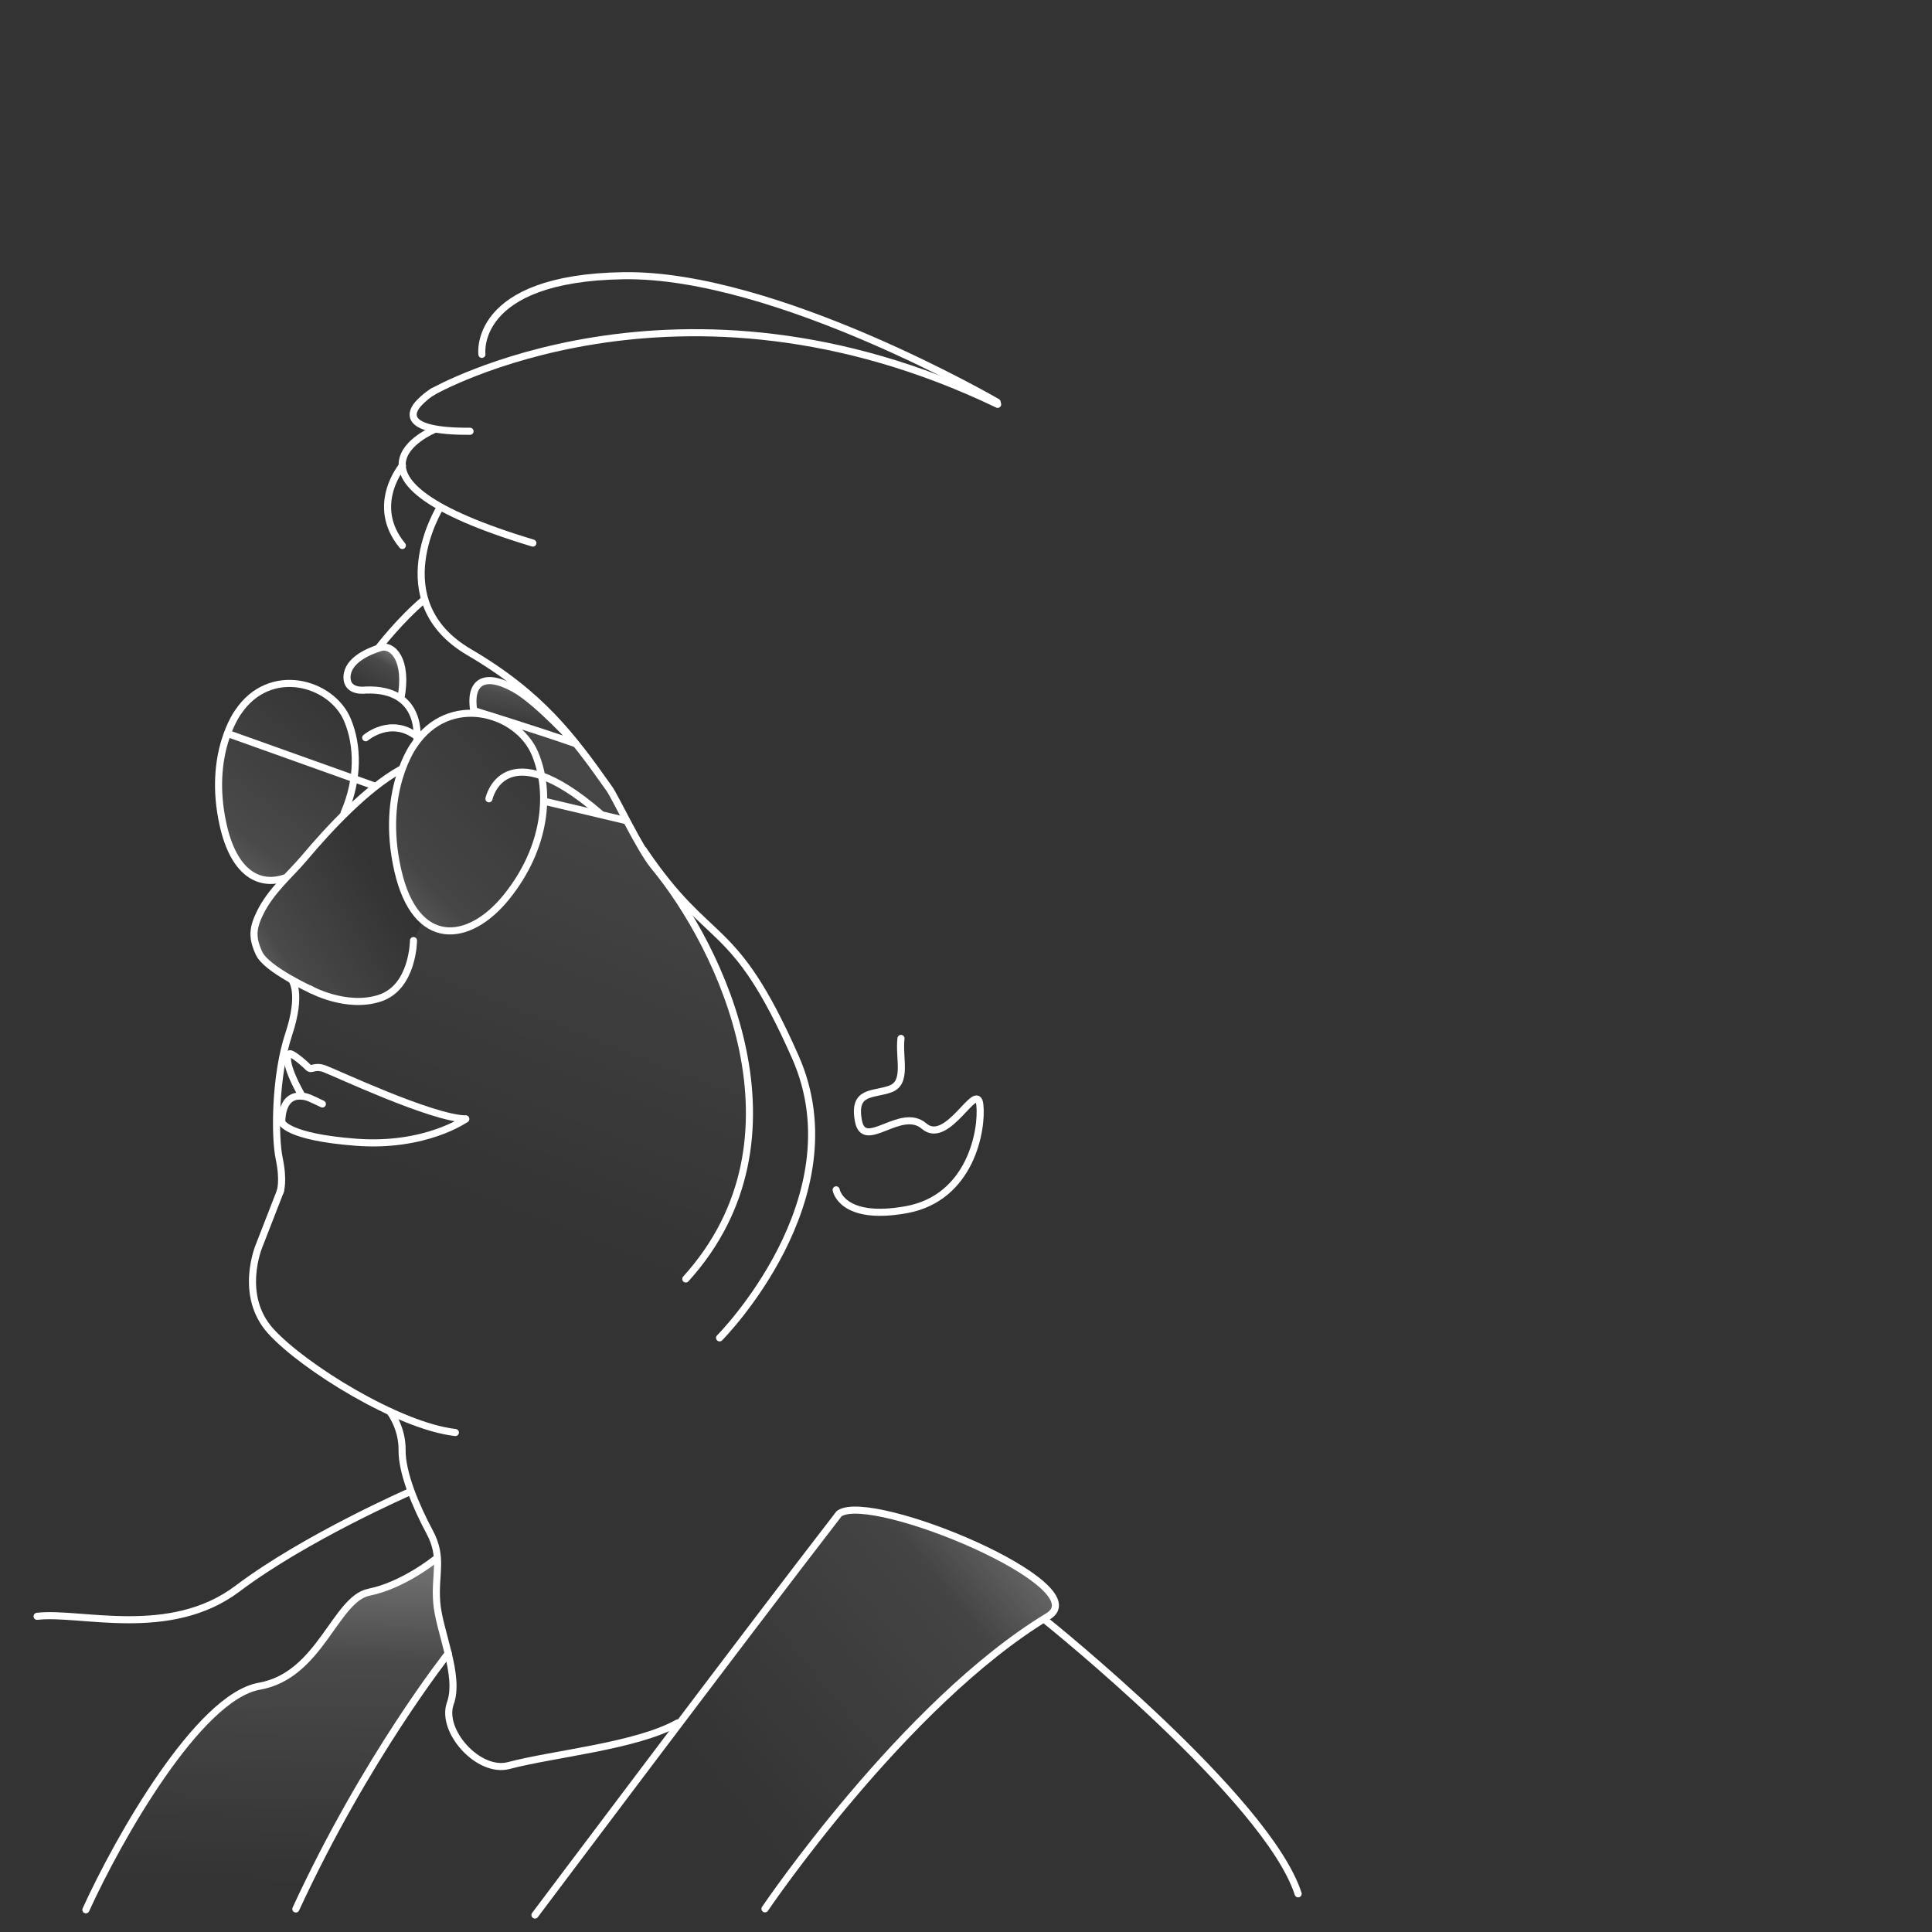 <svg xmlns="http://www.w3.org/2000/svg" xml:space="preserve" style="fill-rule:evenodd;clip-rule:evenodd;stroke-linecap:round;stroke-linejoin:round;stroke-miterlimit:1.5" viewBox="0 0 3270 3270"><rect x="0" y="0" width="3270" height="3270" fill="#333333" stroke="none"/><path d="m502.376 3233.23 128.12-244.22 129.386-188.03-20.511-88.42 1.73-44.96-5.088-27.84s-54.127 43.63-111.417 55.1c-57.29 11.47-82.626 141.06-185.582 159.14-102.955 18.09-238.599 257.39-293.661 378.43" style="fill:url(#a)"/><path d="M772.033 2424.59s-148.837-37.42-202.66-83.62c0 0-145.474-89.01-142.016-157.78 3.458-68.78 47.111-168.03 47.111-168.03s.409-23.36-3.522-53.69c-3.931-30.33-.47-169.1 13.43-197.05 13.899-27.95 21.237-99.41 10.987-105.77 0 0 100.312 63.47 150.251 28.46 49.938-35.02 49.594-48.82 54.729-96.93l16.255-32.93s37.229 34.46 79.97 10.26c42.741-24.21 113.206-87.03 124.481-206.73l-8.027-64.61-16.941-38.19-22.891-33.76 105.65 37.46 43.35 57.06 39.09 70.04s32.79 76.05 93.7 135.05c0 0 74.71 143.84 87.36 193.54 12.65 49.7 54.7 174.12-1.89 322.32 0 0-25.03 69.4-79.27 124.71-54.25 55.32-389.147 260.19-389.147 260.19Z" style="fill:url(#b)"/><path d="M700.937 1260.88s-57.986 77.6-27.819 211.61c30.167 134.01 120.818 124.26 184.098 45.7 67.027-83.2 75.896-176.45 48.329-242.51-29.398-70.46-145.079-103.75-204.608-14.8Z" style="fill:url(#c)"/><path d="M899.186 1449.4c27.191-62.74 26.491-125.48 6.359-173.72-29.398-70.46-145.079-103.75-204.608-14.8 0 0-57.986 77.6-27.819 211.61 20.025 88.96 66.703 114.57 114.335 98.75" style="fill:url(#d)" transform="translate(-231.372 64.22) scale(.905)"/><path d="m700.949 1589.67-17.167 68.19-45.089 35.44-57.699 1.25-53.541-19.02s-76.223-34.8-88.825-61.72c-12.559-26.83-11.087-43.01 1.553-68.78 18.569-37.86 50.793-64.3 74.35-92.25 43.229-51.28 105.144-117.73 163.154-150.16" style="fill:url(#e)"/><path d="M618.817 1167.93s-32.378 4.98-31.444-22.62c.934-27.6 35.736-42.71 56.194-49.11 20.458-6.39 47.512 19.63 34.918 86.37" style="fill:url(#f)"/><path d="M801.809 1202.75s104.389 32.09 171.911 55.71c0 0-63.66-70.64-102.969-92.54-53.133-29.59-76.476-9.83-68.942 36.83Z" style="fill:url(#g)"/><path d="M1294.77 3230.78s235.09-347.62 479.18-495.1c85.52-51.67-296.56-211.03-352.83-174.28l-515.967 678.97" style="fill:url(#h)"/><path d="m474.749 2015.48-36.248 93.15s-35.47 83.82 20.011 144.71c55.482 60.89 216.145 160.34 312.202 171.27" style="fill:none;stroke:#fff;stroke-width:12px"/><path d="M547.623 1868.57c-20.892-9.99-24.966-12.22-33.898-13.2-30.337-3.36-34.766 27.75-34.868 43.82 0 0 7.454 25.07 125.506 34.09 118.051 9.02 185.832-39.35 185.832-39.35" style="fill:none;stroke:#fff;stroke-width:12px" transform="translate(-2)"/><path d="M513.445 1855.22c-27.75-48.89-28.166-69.88-21.008-71.71 3.294-.84 18.425 10.48 31.5 23.28 5.734 5.61 9.539-4.2 27.341 2.2s181.123 83.6 238.98 84.89" style="fill:none;stroke:#fff;stroke-width:12px" transform="translate(-2)"/><path d="M476.316 2015.12s6.586-17.31-1.535-55.92c-8.121-38.6-6.922-141.6 16.008-210.47 22.93-68.88 5.594-91.57 5.594-91.57" style="fill:none;stroke:#fff;stroke-width:12px" transform="translate(-2.172 1.913)"/><path d="M527.453 1675.53s-76.223-34.8-88.825-61.72c-12.559-26.83-11.087-43.01 1.553-68.78 18.569-37.86 50.793-64.3 74.35-92.25 43.229-51.28 105.144-117.73 163.154-150.16" style="fill:none;stroke:#fff;stroke-width:12px"/><path d="M700.937 1260.88s-57.986 77.6-27.819 211.61c30.167 134.01 120.818 124.26 184.098 45.7 67.027-83.2 75.896-176.45 48.329-242.51-29.398-70.46-145.079-103.75-204.608-14.8Z" style="fill:none;stroke:#fff;stroke-width:12px"/><path d="M801.809 1202.75s104.389 32.09 171.911 55.71c0 0-63.66-70.64-102.969-92.54-53.133-29.59-76.476-9.83-68.942 36.83Z" style="fill:none;stroke:#fff;stroke-width:12px"/><path d="M899.186 1449.4c27.191-62.74 26.491-125.48 6.359-173.72-29.398-70.46-145.079-103.75-204.608-14.8 0 0-57.986 77.6-27.819 211.61 20.025 88.96 66.703 114.57 114.335 98.75" style="fill:none;stroke:#fff;stroke-width:13.25px" transform="translate(-231.372 64.22) scale(.905)"/><path d="m921.012 1356.13 139.028 32.85" style="fill:none;stroke:#fff;stroke-width:12px"/><path d="M618.683 1723.73s69.352 3.17 112.093-38.72c42.74-41.88 7.756-112.9 7.756-112.9" style="fill:none;stroke:#fff;stroke-width:12px" transform="rotate(26.487 677.05 1499.85)"/><path d="m388.454 1242.51 248.864 88.91" style="fill:none;stroke:#fff;stroke-width:12.26px" transform="translate(8.204 26.242) scale(.979)"/><path d="M705.537 1253.46s12.405-89.34-86.72-85.53c0 0-32.378 4.98-31.444-22.62.934-27.6 35.736-42.71 56.194-49.11 20.458-6.39 47.512 19.63 34.918 86.37" style="fill:none;stroke:#fff;stroke-width:12px"/><path d="M618.928 1248.69s42.115-36.22 86.356-2.26m122.29 105.58s24.33-116.73 188.516 25.1M659.719 2389.05s21.314 26.98 20.838 65.31c-.476 38.33 23.116 94.78 46.599 138.55 23.483 43.76 8.305 70.42 11.999 118.93 3.694 48.51 40.108 124.33 23.095 171.07-17.013 46.75 47.896 118.8 98.685 105.39 76.891-20.3 215.735-32.79 286.175-72.2" style="fill:none;stroke:#fff;stroke-width:12px"/><path d="M744.566 859.434s-97.593 158.236 49.388 244.316c121.652 71.23 175.09 142.87 237.566 231.46 10.21 14.48 51.49 102.12 75.13 130.71 113.49 137.19 269.97 460.61 54.08 698.79" style="fill:none;stroke:#fff;stroke-width:12px"/><path d="M1212.31 2213.94s219.81-220.74 120.32-445.87c-99.5-225.14-134.03-169.65-241.49-329.21" style="fill:none;stroke:#fff;stroke-width:11.25px" transform="translate(-74.412 -95.64) scale(1.066)"/><path d="M734.726 727.173S535.661 809.028 901.91 919.155" style="fill:none;stroke:#fff;stroke-width:12px"/><path d="M732.207 661.467c-8.453 4.919-16.927 12.029-24.085 19.466-13.752 14.287-32.422 48.821 86.108 48.139" style="fill:none;stroke:#fff;stroke-width:12px" transform="translate(1.33 .877)"/><path d="M658.825 790.03s-56.623 67.033-.246 135.314" style="fill:none;stroke:#fff;stroke-width:12px" transform="translate(22.393 -2.053)"/><path d="M635.913 1101.72s39.305-51.05 82.152-86.65" style="fill:none;stroke:#fff;stroke-width:12.78px" transform="translate(43.7 61.774) scale(.939)"/><path d="M731.53 663.523s415.51-239.195 957.05 20.849" style="fill:none;stroke:#fff;stroke-width:12px"/><path d="M1687.8 680.742s-374.63-217.751-631.88-214.086c-257.255 3.664-240.256 133.132-240.256 133.132M1415.22 2013.88s8.68 53.27 118.32 33.65c109.64-19.61 129.59-135.58 124.88-177.88-4.72-42.3-54.57 70.63-94.24 36.43-39.67-34.21-101.58 42.94-111.24-8.91-9.67-51.85 24.25-43.29 53.9-54.02 29.65-10.72 14.16-51.64 18.14-85.59M758.684 2798.47s-139.252 175.5-257.94 432.57m404.71 10.25s352.656-469.6 514.546-679.01m-125.23 668.5s235.09-347.62 479.18-495.1c85.52-51.67-296.56-211.03-352.83-174.28" style="fill:none;stroke:#fff;stroke-width:12px"/><path d="M1771.06 2743.73s374.23 300.23 426.11 461.64M736.013 2639.76s-54.127 43.63-111.417 55.1c-57.29 11.47-82.626 141.06-185.582 159.14-102.955 18.09-238.599 257.39-293.661 378.43m548.474-707.49s-176.579 77-291.668 163.78-267.157 38.24-339.385 46.98" style="fill:none;stroke:#fff;stroke-width:12px"/><defs><linearGradient id="a" x1="0" x2="1" y1="0" y2="0" gradientTransform="rotate(91.104 -960.714 1496.557) scale(707.249)" gradientUnits="userSpaceOnUse"><stop offset="0" style="stop-color:white;stop-opacity:.5"/><stop offset=".46" style="stop-color:white;stop-opacity:.108"/><stop offset="1" style="stop-color:white;stop-opacity:0"/></linearGradient><linearGradient id="b" x1="0" x2="1" y1="0" y2="0" gradientTransform="rotate(111.76 562.38 708.269) scale(1736.416)" gradientUnits="userSpaceOnUse"><stop offset="0" style="stop-color:white;stop-opacity:.5"/><stop offset=".46" style="stop-color:white;stop-opacity:.108"/><stop offset="1" style="stop-color:white;stop-opacity:0"/></linearGradient><linearGradient id="c" x1="0" x2="1" y1="0" y2="0" gradientTransform="rotate(-42.62 2370.05 162.23) scale(653.094)" gradientUnits="userSpaceOnUse"><stop offset="0" style="stop-color:white;stop-opacity:.5"/><stop offset=".19" style="stop-color:white;stop-opacity:.29"/><stop offset=".4" style="stop-color:white;stop-opacity:.088"/><stop offset="1" style="stop-color:white;stop-opacity:0"/></linearGradient><linearGradient id="d" x1="0" x2="1" y1="0" y2="0" gradientTransform="rotate(-53.145 1981.967 322.039) scale(621.696)" gradientUnits="userSpaceOnUse"><stop offset="0" style="stop-color:white;stop-opacity:.5"/><stop offset=".46" style="stop-color:white;stop-opacity:.11"/><stop offset="1" style="stop-color:white;stop-opacity:0"/></linearGradient><linearGradient id="e" x1="0" x2="1" y1="0" y2="0" gradientTransform="rotate(-31.167 3177.141 275.199) scale(382.524)" gradientUnits="userSpaceOnUse"><stop offset="0" style="stop-color:white;stop-opacity:.5"/><stop offset=".46" style="stop-color:white;stop-opacity:.108"/><stop offset="1" style="stop-color:white;stop-opacity:0"/></linearGradient><linearGradient id="f" x1="0" x2="1" y1="0" y2="0" gradientTransform="rotate(119.817 23.504 733.397) scale(111.429)" gradientUnits="userSpaceOnUse"><stop offset="0" style="stop-color:white;stop-opacity:.5"/><stop offset=".45" style="stop-color:white;stop-opacity:.108"/><stop offset="1" style="stop-color:white;stop-opacity:0"/></linearGradient><linearGradient id="g" x1="0" x2="1" y1="0" y2="0" gradientTransform="rotate(99.697 -37.96 916.553) scale(130.804)" gradientUnits="userSpaceOnUse"><stop offset="0" style="stop-color:white;stop-opacity:.5"/><stop offset=".5" style="stop-color:white;stop-opacity:.125"/><stop offset="1" style="stop-color:white;stop-opacity:0"/></linearGradient><linearGradient id="h" x1="0" x2="1" y1="0" y2="0" gradientTransform="rotate(140.64 474.442 1564.296) scale(847.62)" gradientUnits="userSpaceOnUse"><stop offset="0" style="stop-color:white;stop-opacity:.5"/><stop offset=".18" style="stop-color:white;stop-opacity:.282"/><stop offset=".38" style="stop-color:white;stop-opacity:.082"/><stop offset="1" style="stop-color:white;stop-opacity:0"/></linearGradient></defs></svg>